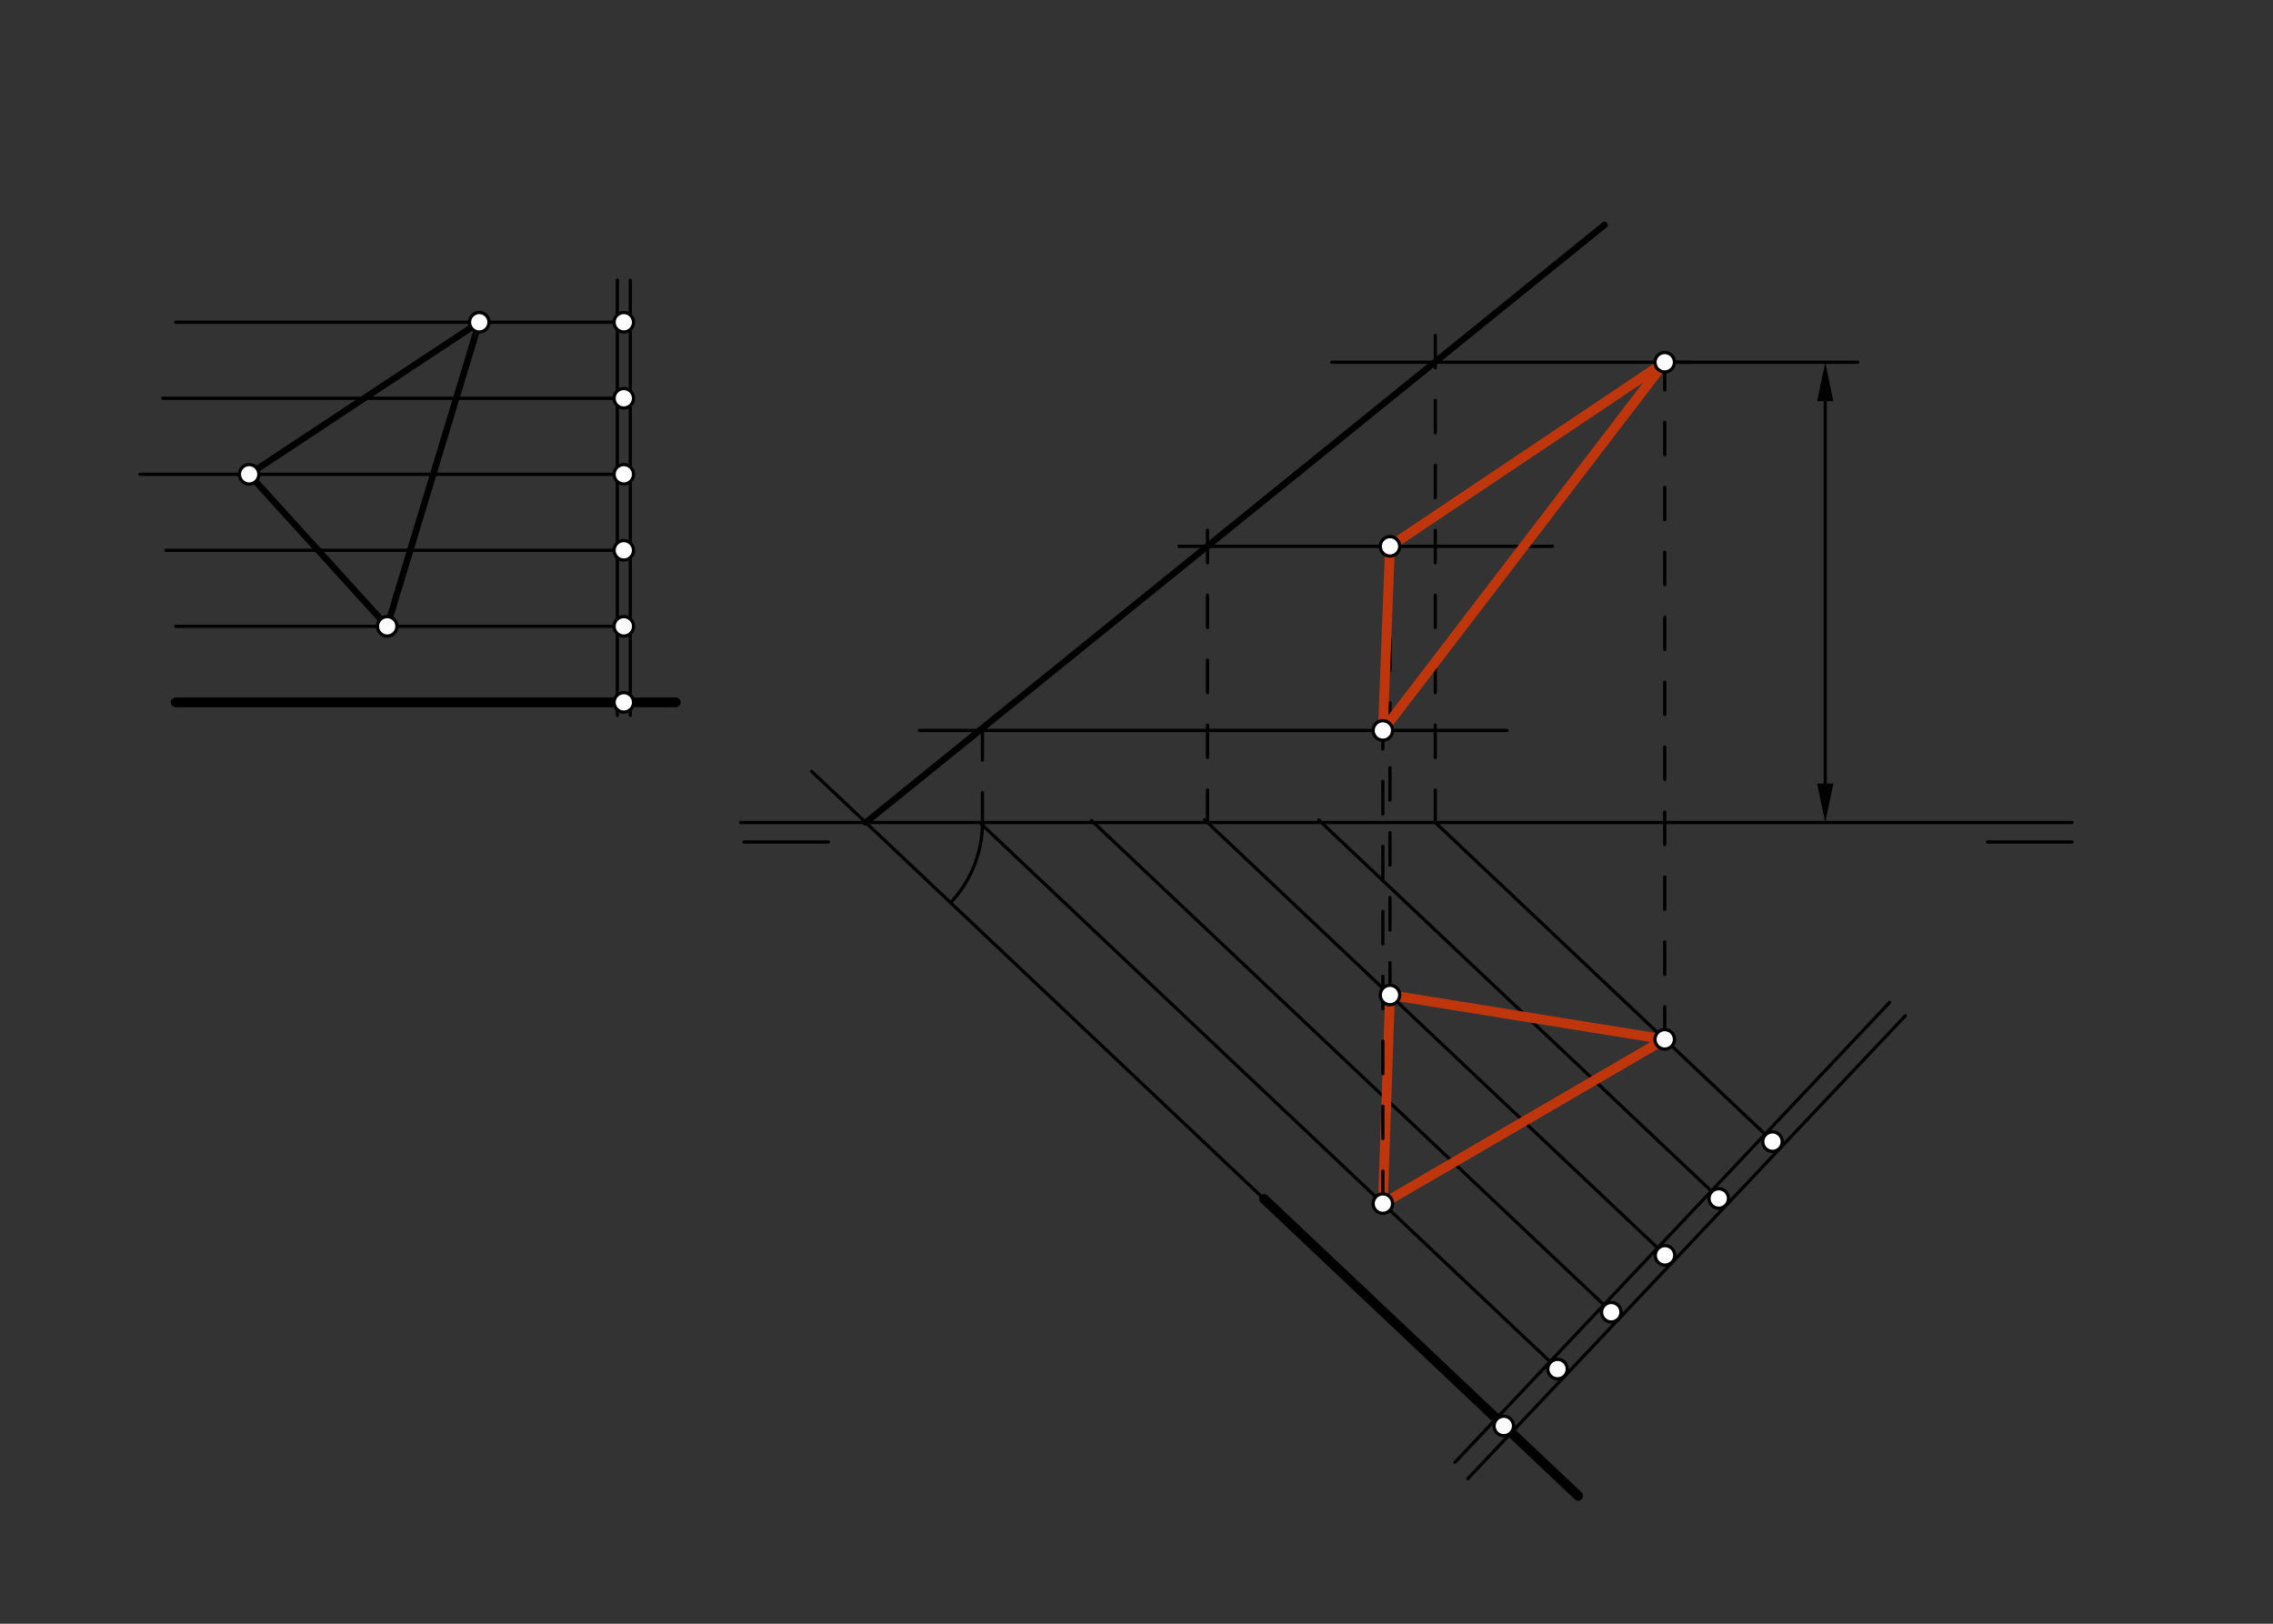 <svg xmlns="http://www.w3.org/2000/svg" class="svg--816" height="100%" preserveAspectRatio="xMidYMid meet" viewBox="0 0 700 500" width="100%"><rect x="0" y="0" width="700" height="500" fill="#333333" stroke="none"/><defs><marker id="marker-arrow" markerHeight="16" markerUnits="userSpaceOnUse" markerWidth="24" orient="auto-start-reverse" refX="24" refY="4" viewBox="0 0 24 8"><path d="M 0 0 L 24 4 L 0 8 z" stroke="inherit"></path></marker></defs><g class="aux-layer--949"></g><g class="main-layer--75a"><g class="element--733"><line stroke="#000000" stroke-dasharray="none" stroke-linecap="round" stroke-width="1" x1="190.111" x2="190.111" y1="86.278" y2="220.278"></line></g><g class="element--733"><line stroke="#000000" stroke-dasharray="none" stroke-linecap="round" stroke-width="1" x1="194.111" x2="194.111" y1="86.278" y2="220.278"></line></g><g class="element--733"><line stroke="#000000" stroke-dasharray="none" stroke-linecap="round" stroke-width="3" x1="208.111" x2="54.111" y1="216.278" y2="216.278"></line></g><g class="element--733"><line stroke="#000000" stroke-dasharray="none" stroke-linecap="round" stroke-width="1" x1="192.111" x2="54.111" y1="192.868" y2="192.868"></line></g><g class="element--733"><line stroke="#000000" stroke-dasharray="none" stroke-linecap="round" stroke-width="1" x1="192.111" x2="51.111" y1="169.459" y2="169.459"></line></g><g class="element--733"><line stroke="#000000" stroke-dasharray="none" stroke-linecap="round" stroke-width="1" x1="192.111" x2="43.111" y1="146.05" y2="146.05"></line></g><g class="element--733"><line stroke="#000000" stroke-dasharray="none" stroke-linecap="round" stroke-width="1" x1="192.111" x2="50.111" y1="122.64" y2="122.64"></line></g><g class="element--733"><line stroke="#000000" stroke-dasharray="none" stroke-linecap="round" stroke-width="1" x1="192.111" x2="54.111" y1="99.231" y2="99.231"></line></g><g class="element--733"><line stroke="#000000" stroke-dasharray="none" stroke-linecap="round" stroke-width="2" x1="76.725" x2="119.245" y1="146.05" y2="192.868"></line></g><g class="element--733"><line stroke="#000000" stroke-dasharray="none" stroke-linecap="round" stroke-width="2" x1="119.245" x2="147.591" y1="192.868" y2="99.231"></line></g><g class="element--733"><line stroke="#000000" stroke-dasharray="none" stroke-linecap="round" stroke-width="2" x1="147.591" x2="76.725" y1="99.231" y2="146.05"></line></g><g class="element--733"><line stroke="#000000" stroke-dasharray="none" stroke-linecap="round" stroke-width="1" x1="249.935" x2="486.013" y1="237.507" y2="460.614"></line></g><g class="element--733"><line stroke="#000000" stroke-dasharray="none" stroke-linecap="round" stroke-width="3" x1="389.261" x2="486.013" y1="369.177" y2="460.614"></line></g><g class="element--733"><line stroke="#000000" stroke-dasharray="none" stroke-linecap="round" stroke-width="1" x1="448.056" x2="581.948" y1="450.325" y2="308.648"></line></g><g class="element--733"><line stroke="#000000" stroke-dasharray="none" stroke-linecap="round" stroke-width="1" x1="452.056" x2="586.782" y1="455.325" y2="312.766"></line></g><g class="element--733"><line stroke="#000000" stroke-dasharray="none" stroke-linecap="round" stroke-width="1" x1="228.111" x2="638.111" y1="253.278" y2="253.278"></line></g><g class="element--733"><line stroke="#000000" stroke-dasharray="none" stroke-linecap="round" stroke-width="1" x1="229.111" x2="255.111" y1="259.278" y2="259.278"></line></g><g class="element--733"><line stroke="#000000" stroke-dasharray="none" stroke-linecap="round" stroke-width="1" x1="612.111" x2="638.111" y1="259.278" y2="259.278"></line></g><g class="element--733"><path d="M 302.556 253.278 A 35.933 35.933 0 0 1 292.738 277.959" fill="none" stroke="#000000" stroke-dasharray="none" stroke-linecap="round" stroke-width="1"></path></g><g class="element--733"><line stroke="#000000" stroke-dasharray="none" stroke-linecap="round" stroke-width="1" x1="477.376" x2="302.153" y1="419.3" y2="253.704"></line></g><g class="element--733"><line stroke="#000000" stroke-dasharray="none" stroke-linecap="round" stroke-width="1" x1="493.926" x2="336.176" y1="401.788" y2="252.705"></line></g><g class="element--733"><line stroke="#000000" stroke-dasharray="none" stroke-linecap="round" stroke-width="1" x1="510.475" x2="370.954" y1="384.276" y2="252.421"></line></g><g class="element--733"><line stroke="#000000" stroke-dasharray="none" stroke-linecap="round" stroke-width="1" x1="527.025" x2="406.122" y1="366.765" y2="252.504"></line></g><g class="element--733"><line stroke="#000000" stroke-dasharray="none" stroke-linecap="round" stroke-width="1" x1="543.574" x2="442.019" y1="349.253" y2="253.278"></line></g><g class="element--733"><line stroke="#BF360C" stroke-dasharray="none" stroke-linecap="round" stroke-width="3" x1="425.871" x2="428.067" y1="370.625" y2="306.396"></line></g><g class="element--733"><line stroke="#BF360C" stroke-dasharray="none" stroke-linecap="round" stroke-width="3" x1="428.067" x2="512.671" y1="306.396" y2="320.048"></line></g><g class="element--733"><line stroke="#BF360C" stroke-dasharray="none" stroke-linecap="round" stroke-width="3" x1="512.671" x2="425.871" y1="320.048" y2="370.625"></line></g><g class="element--733"><line stroke="#000000" stroke-dasharray="10" stroke-linecap="round" stroke-width="1" x1="512.671" x2="512.671" y1="320.048" y2="111.545"></line></g><g class="element--733"><line stroke="#000000" stroke-dasharray="none" stroke-linecap="round" stroke-width="1" x1="512.671" x2="572.111" y1="111.545" y2="111.545"></line></g><g class="element--733"><line stroke="#000000" stroke-dasharray="none" stroke-linecap="round" stroke-width="1" x1="562.111" x2="562.111" y1="123.545" y2="241.278"></line><path d="M562.111,111.545 l12,2.5 l0,-5 z" fill="#000000" stroke="#000000" stroke-width="0" transform="rotate(90, 562.111, 111.545)"></path><path d="M562.111,253.278 l12,2.5 l0,-5 z" fill="#000000" stroke="#000000" stroke-width="0" transform="rotate(270, 562.111, 253.278)"></path></g><g class="element--733"><line stroke="#000000" stroke-dasharray="10" stroke-linecap="round" stroke-width="1" x1="428.067" x2="428.067" y1="306.396" y2="168.238"></line></g><g class="element--733"><line stroke="#000000" stroke-dasharray="10" stroke-linecap="round" stroke-width="1" x1="425.871" x2="425.871" y1="370.625" y2="224.931"></line></g><g class="element--733"><line stroke="#000000" stroke-dasharray="10" stroke-linecap="round" stroke-width="1" x1="302.547" x2="302.547" y1="254.076" y2="214.278"></line></g><g class="element--733"><line stroke="#000000" stroke-dasharray="none" stroke-linecap="round" stroke-width="1" x1="283.111" x2="464.111" y1="224.931" y2="224.931"></line></g><g class="element--733"><line stroke="#000000" stroke-dasharray="10" stroke-linecap="round" stroke-width="1" x1="371.861" x2="371.861" y1="253.278" y2="158.278"></line></g><g class="element--733"><line stroke="#000000" stroke-dasharray="none" stroke-linecap="round" stroke-width="1" x1="363.111" x2="478.111" y1="168.238" y2="168.238"></line></g><g class="element--733"><line stroke="#000000" stroke-dasharray="10" stroke-linecap="round" stroke-width="1" x1="442.019" x2="442.019" y1="253.278" y2="102.278"></line></g><g class="element--733"><line stroke="#000000" stroke-dasharray="none" stroke-linecap="round" stroke-width="1" x1="410.111" x2="521.111" y1="111.545" y2="111.545"></line></g><g class="element--733"><line stroke="#000000" stroke-dasharray="none" stroke-linecap="round" stroke-width="2" x1="266.623" x2="494.111" y1="253.278" y2="69.278"></line></g><g class="element--733"><line stroke="#BF360C" stroke-dasharray="none" stroke-linecap="round" stroke-width="3" x1="425.871" x2="428.067" y1="224.931" y2="168.238"></line></g><g class="element--733"><line stroke="#BF360C" stroke-dasharray="none" stroke-linecap="round" stroke-width="3" x1="428.067" x2="512.671" y1="168.238" y2="111.545"></line></g><g class="element--733"><line stroke="#BF360C" stroke-dasharray="none" stroke-linecap="round" stroke-width="3" x1="512.671" x2="425.871" y1="111.545" y2="224.931"></line></g><g class="element--733"><circle cx="192.111" cy="192.868" r="3" stroke="#000000" stroke-width="1" fill="#ffffff"></circle>}</g><g class="element--733"><circle cx="192.111" cy="169.459" r="3" stroke="#000000" stroke-width="1" fill="#ffffff"></circle>}</g><g class="element--733"><circle cx="192.111" cy="216.278" r="3" stroke="#000000" stroke-width="1" fill="#ffffff"></circle>}</g><g class="element--733"><circle cx="192.111" cy="146.05" r="3" stroke="#000000" stroke-width="1" fill="#ffffff"></circle>}</g><g class="element--733"><circle cx="192.111" cy="122.64" r="3" stroke="#000000" stroke-width="1" fill="#ffffff"></circle>}</g><g class="element--733"><circle cx="192.111" cy="99.231" r="3" stroke="#000000" stroke-width="1" fill="#ffffff"></circle>}</g><g class="element--733"><circle cx="76.725" cy="146.05" r="3" stroke="#000000" stroke-width="1" fill="#ffffff"></circle>}</g><g class="element--733"><circle cx="119.245" cy="192.868" r="3" stroke="#000000" stroke-width="1" fill="#ffffff"></circle>}</g><g class="element--733"><circle cx="147.591" cy="99.231" r="3" stroke="#000000" stroke-width="1" fill="#ffffff"></circle>}</g><g class="element--733"><circle cx="463.112" cy="439.097" r="3" stroke="#000000" stroke-width="1" fill="#ffffff"></circle>}</g><g class="element--733"><circle cx="479.662" cy="421.585" r="3" stroke="#000000" stroke-width="1" fill="#ffffff"></circle>}</g><g class="element--733"><circle cx="496.211" cy="404.074" r="3" stroke="#000000" stroke-width="1" fill="#ffffff"></circle>}</g><g class="element--733"><circle cx="512.761" cy="386.562" r="3" stroke="#000000" stroke-width="1" fill="#ffffff"></circle>}</g><g class="element--733"><circle cx="529.31" cy="369.05" r="3" stroke="#000000" stroke-width="1" fill="#ffffff"></circle>}</g><g class="element--733"><circle cx="545.86" cy="351.539" r="3" stroke="#000000" stroke-width="1" fill="#ffffff"></circle>}</g><g class="element--733"><circle cx="428.067" cy="306.396" r="3" stroke="#000000" stroke-width="1" fill="#ffffff"></circle>}</g><g class="element--733"><circle cx="425.871" cy="370.625" r="3" stroke="#000000" stroke-width="1" fill="#ffffff"></circle>}</g><g class="element--733"><circle cx="512.671" cy="320.048" r="3" stroke="#000000" stroke-width="1" fill="#ffffff"></circle>}</g><g class="element--733"><circle cx="512.671" cy="111.545" r="3" stroke="#000000" stroke-width="1" fill="#ffffff"></circle>}</g><g class="element--733"><circle cx="428.067" cy="168.238" r="3" stroke="#000000" stroke-width="1" fill="#ffffff"></circle>}</g><g class="element--733"><circle cx="425.871" cy="224.931" r="3" stroke="#000000" stroke-width="1" fill="#ffffff"></circle>}</g></g><g class="snaps-layer--ac6"></g><g class="temp-layer--52d"></g></svg>